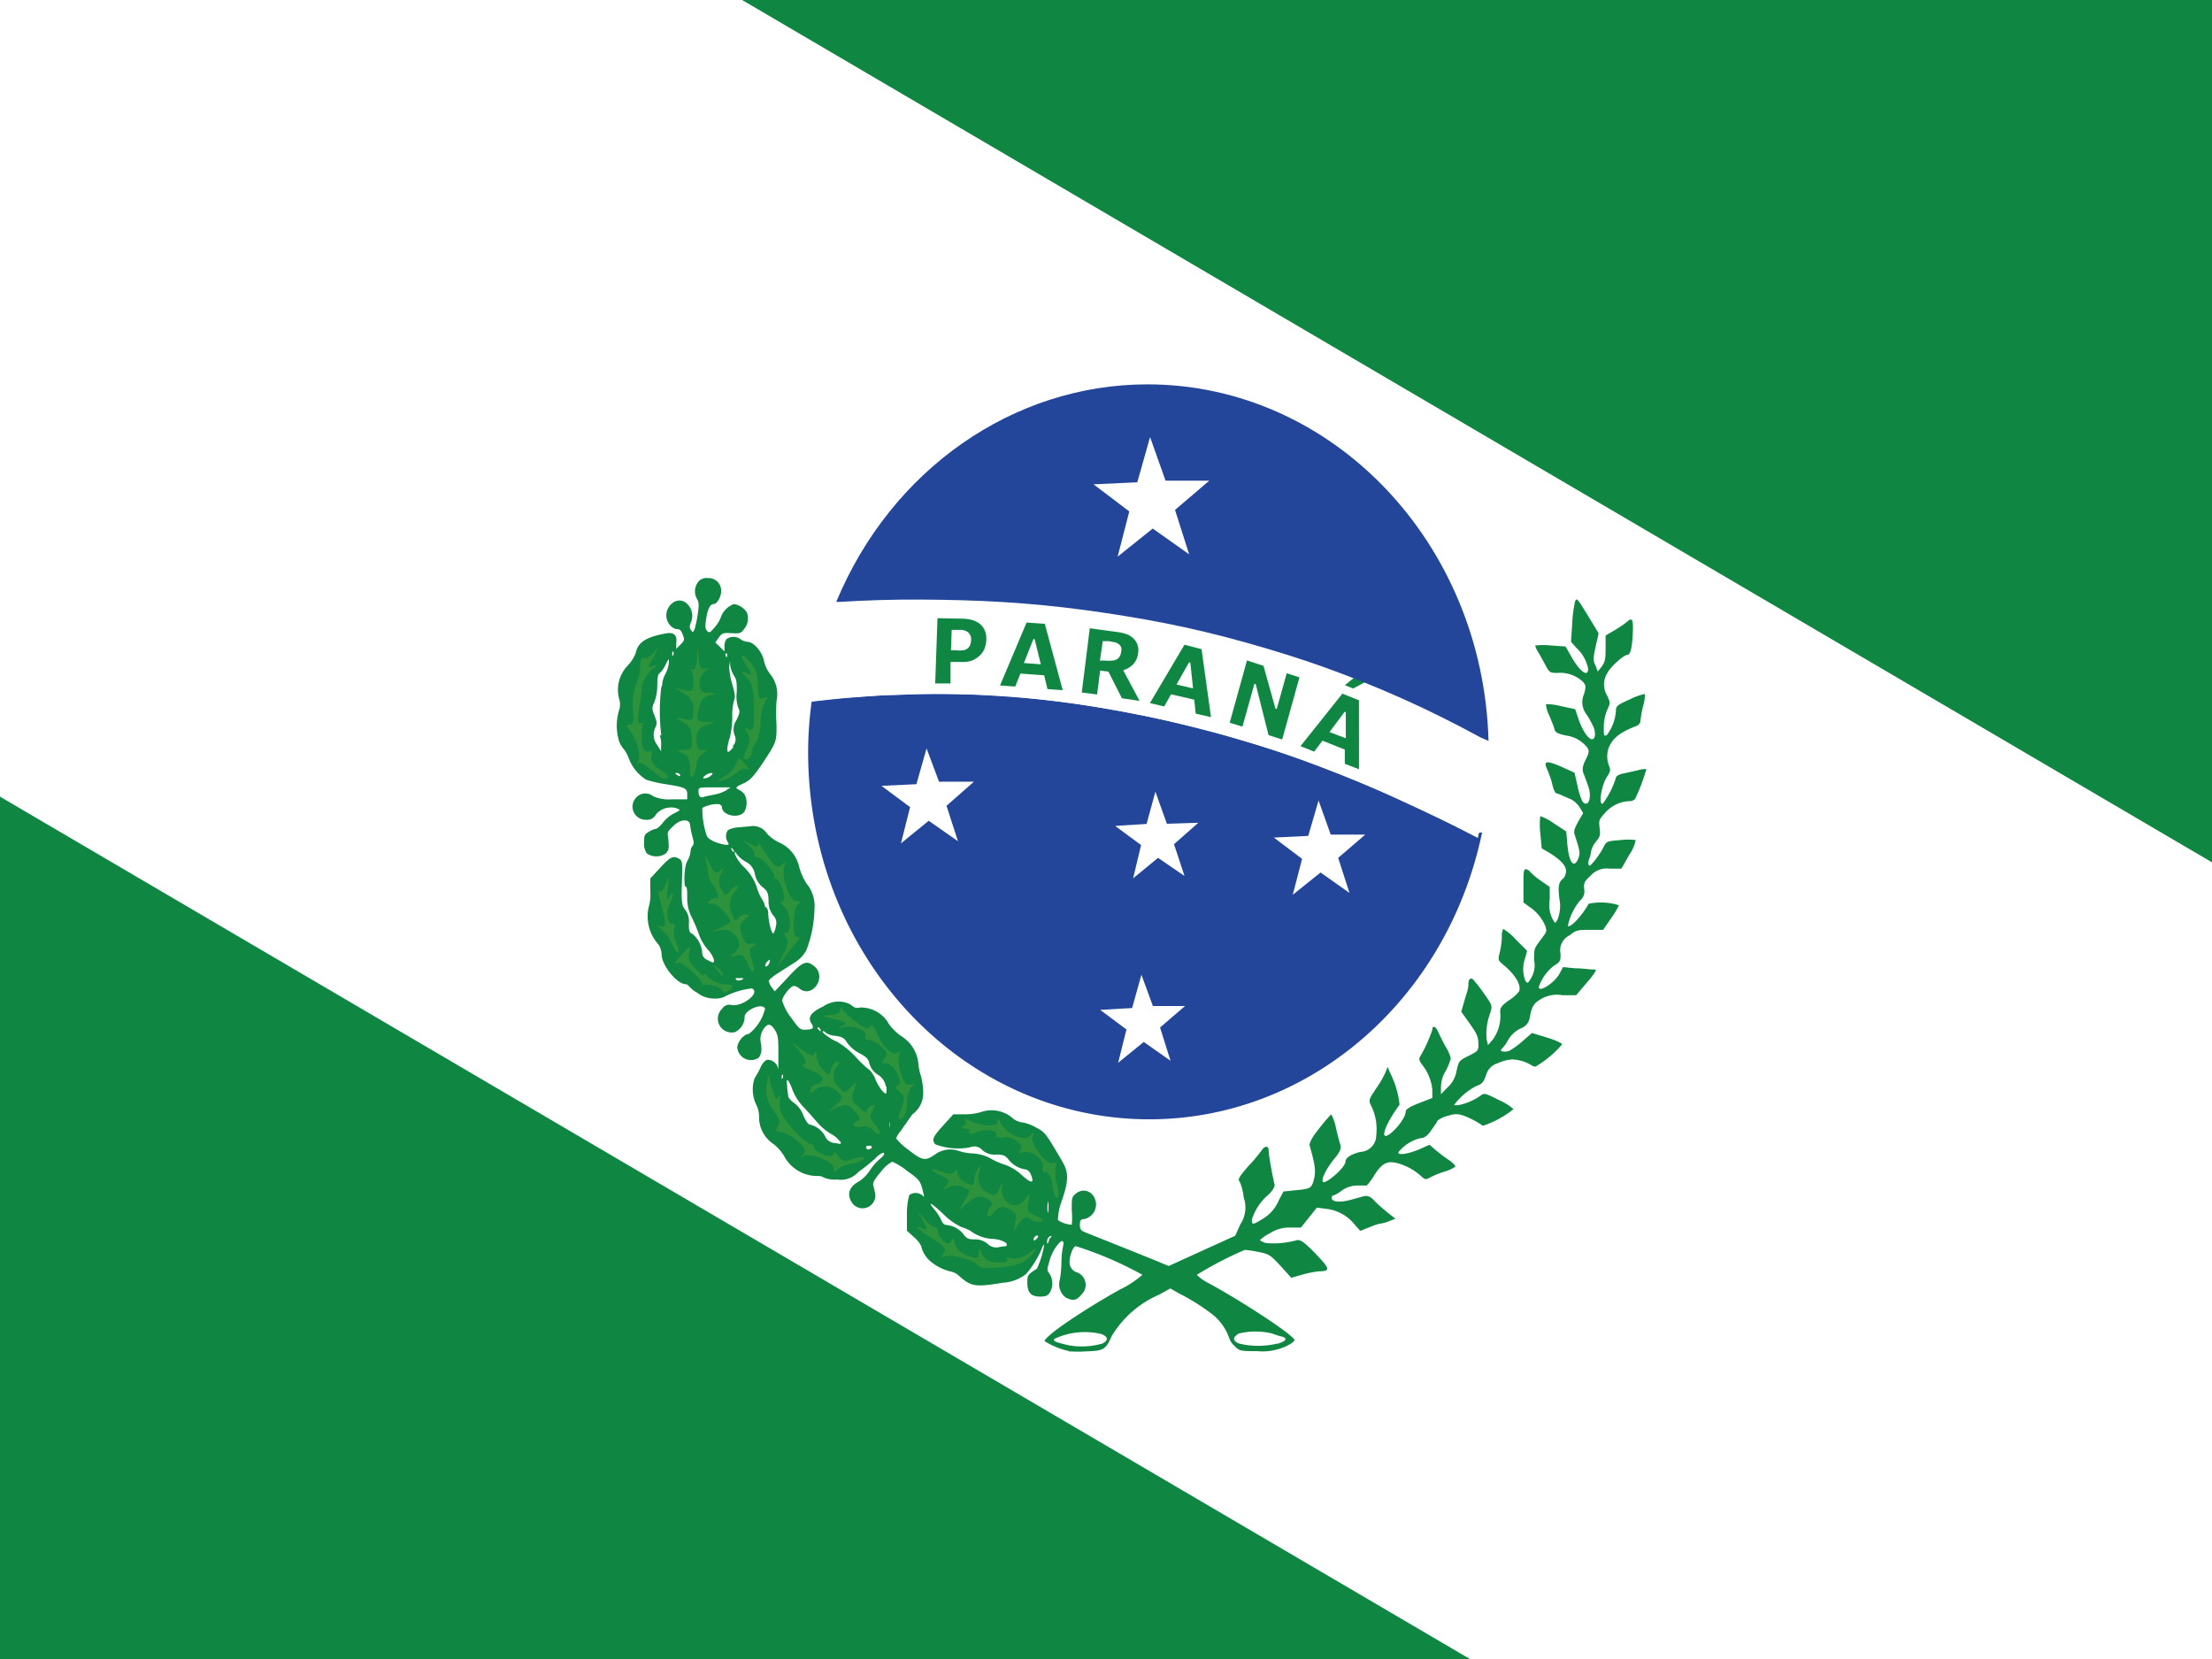 <svg id="圖層_1" data-name="圖層 1" xmlns="http://www.w3.org/2000/svg" viewBox="0 0 133 99.75"><defs><style>.cls-1,.cls-4{fill:#fff;}.cls-2,.cls-5{fill:#0f8641;}.cls-2,.cls-3,.cls-4{fill-rule:evenodd;}.cls-3{fill:#23469a;}.cls-5{stroke:#fafafb;stroke-miterlimit:3;stroke-width:0.08px;}.cls-6{fill:#2c933c;}</style></defs><g id="layer1"><g id="g1304"><g id="g1286"><rect id="rect4575" class="cls-1" width="133" height="99.75"/><path id="path4566" class="cls-2" d="M44.62,0,133,51.85V0ZM0,47.9V99.75H88.38Z"/></g><g id="g1260"><g id="g959"><path id="path4589" class="cls-3" d="M89,50.05l-.37.18c-1.61-.84-3.22-1.61-4.84-2.33s-3.25-1.38-4.89-2S75.63,44.79,74,44.31s-3.3-.89-5-1.23-3.33-.63-5-.85-3.36-.36-5-.44-3.38-.09-5.08,0c-.85,0-1.7.08-2.55.14s-1.71.16-2.56.26l0-.06a22.7,22.7,0,0,0-.22,3.09c0,12.19,9.18,22.08,20.52,22.08,9.59,0,17.89-7.16,20-17.23Z"/><path id="path4587" class="cls-4" d="M89.51,44.55l-.46-.2q-2.3-1.24-4.62-2.3t-4.71-1.9q-2.37-.85-4.78-1.51c-1.6-.45-3.21-.83-4.83-1.16s-3.25-.59-4.88-.8-3.27-.37-4.91-.48-3.28-.15-4.92-.15-3.28,0-4.91.14h-.2a23.42,23.42,0,0,0-1.58,5.92l0,.06c.85-.1,1.71-.19,2.56-.25s1.7-.12,2.55-.15c1.7-.07,3.39-.06,5.08,0s3.37.23,5,.44,3.35.5,5,.85,3.32.76,5,1.23,3.3,1,4.94,1.61,3.26,1.26,4.88,2,3.23,1.49,4.84,2.33l.3.15.07-.33a23.92,23.92,0,0,0,.52-4.85c0-.22,0-.43,0-.65Z"/><path id="text870" class="cls-5" d="M56.33,37.13l-.14,4,1,0,0-1.29.6,0a1.75,1.75,0,0,0,.68-.09,1.64,1.64,0,0,0,.5-.34,1.13,1.13,0,0,0,.27-.42,1.55,1.55,0,0,0,.1-.52,1.22,1.22,0,0,0-.1-.59,1,1,0,0,0-.33-.42,1.38,1.38,0,0,0-.42-.21,2.36,2.36,0,0,0-.59-.09Zm5.37.26-1.63,3.86,1,.07.31-.78,1.37.1.2.83,1,.07-1.1-4.07Zm3.79.34L65,41.67l1,.13.18-1.44.44.06.81,1.6,1.16.17-1-1.87a1.41,1.41,0,0,0,.6-.38,1.21,1.21,0,0,0,.28-.68,1,1,0,0,0-.34-.94,1.1,1.1,0,0,0-.42-.24,3,3,0,0,0-.55-.12Zm-8.23.18h.16l.38,0a.84.84,0,0,1,.29.08.46.46,0,0,1,.19.18.47.47,0,0,1,.07.29.84.84,0,0,1-.05.29.46.46,0,0,1-.14.2.47.47,0,0,1-.27.11,1.61,1.61,0,0,1-.4,0h-.27Zm4.91.53.36,1.46-.91-.07Zm4.17.15.34,0,.3.06a.53.53,0,0,1,.22.08.44.44,0,0,1,.17.19.48.48,0,0,1,0,.27.61.61,0,0,1-.08.26.49.49,0,0,1-.16.16.6.6,0,0,1-.27.07,2.05,2.05,0,0,1-.39,0l-.29,0Zm4.86.13L69.08,42.3l.94.22.41-.73,1.34.31.09.84,1,.23L72.28,39Zm3.75.94-1.06,3.82.84.26.73-2.61.78,3.1.88.28,1.06-3.81-.84-.27-.61,2.18L76,40Zm-3.42.18.16,1.5-.89-.21Zm10.17.62-.91.75.57.23,1.15-.61v0Zm-1,1.2-2.57,3.22.9.36.5-.66,1.29.52,0,.85.93.36V42.08Zm.18,1.16,0,1.51L80,44Z"/><path id="path4582" class="cls-3" d="M69,23.11c-8.09,0-15.42,5.13-18.72,13.08h.2c1.63-.1,3.27-.15,4.91-.14s3.28.05,4.92.15,3.28.26,4.91.48,3.26.48,4.88.8,3.23.71,4.83,1.16,3.2.94,4.78,1.51,3.15,1.2,4.71,1.9,3.09,1.47,4.62,2.3l.46.2C89.18,32.62,80.1,23.12,69,23.11Z"/><path id="path919" class="cls-4" d="M69.15,26.28,68.38,29l-2.63.12,2.15,1.63-.7,2.72,2.11-1.69,2.19,1.55-.85-2.67,2.06-1.76-2.63,0ZM55.71,45l-.61,2.15L53,47.25l1.72,1.28-.55,2.18,1.67-1.36,1.76,1.23-.69-2.13L58.56,47l-2.1,0ZM69.47,47.6l-.53,1.94-1.89.12,1.56,1.15-.48,2,1.5-1.23,1.59,1.09-.63-1.91,1.46-1.29-1.89.06Zm9.81.53-.62,2.13-2.07.1,1.7,1.28-.56,2.16,1.67-1.34,1.74,1.23-.68-2.11,1.63-1.4-2.08,0ZM68.63,58.61l-.56,2-1.92.11,1.58,1.18-.5,2,1.54-1.25,1.61,1.13-.63-2,1.5-1.29-1.93,0Z"/></g><g id="g1245"><path id="path1172" class="cls-2" d="M64.22,81.22a4.48,4.48,0,0,1-1.41-.58c0-.29,2.15-1.77,4.5-3.09a6.24,6.24,0,0,0,1.38-.9,21.8,21.8,0,0,0-4-1.72c-.19,0-.44.73-.37,1.1a.63.63,0,0,0,.4.46.8.8,0,0,1,.3,1.35c-.29.36-.52.4-.95.17a1,1,0,0,1-.34-1.09,6.91,6.91,0,0,0,.09-1,5.23,5.23,0,0,1,.1-1c.06-.23,0-.3-.08-.3s-.52.45-.72,1.13-.16.62,0,.86a1.1,1.1,0,0,1,0,1.11c-.12.19-.25.24-.58.24-.55,0-.77-.24-.77-.84,0-.44,0-.47.58-.84a5.94,5.94,0,0,0,.42-1.33c0-.15,0-.15-.08,0a5.81,5.81,0,0,1-1,1.66,2.55,2.55,0,0,1-1.42.52c-1.63.27-1.88.23-2.6-.41a1,1,0,0,0-.47-.26,2.92,2.92,0,0,1-1.3-.66,1.68,1.68,0,0,1-.51-.87,1.62,1.62,0,0,0-.42-.53L54.53,74l0-1a4.21,4.21,0,0,1,.14-1.14.63.63,0,0,1,.77,0c.15.16.15.15,0-.44-.12-.42-.24-.56-.88-1a3.78,3.78,0,0,0-.91-.57,2.08,2.08,0,0,0-.68.6c-.41.48-.51.67-.46.84a4.72,4.72,0,0,1,.12.53.77.77,0,0,1-1.37.54c-.37-.51-.23-1,.38-1.32a2.23,2.23,0,0,0,.65-.65,3.56,3.56,0,0,1,.57-.67c.3-.23.39-.41.22-.41a1.49,1.49,0,0,0-.46.35c-.21.19-.64.55-1,.8a1.42,1.42,0,0,1-1.29.46,1.7,1.7,0,0,1-.78-.11.65.65,0,0,0-.42-.1,2.26,2.26,0,0,1-2-1.23,2.74,2.74,0,0,0-.63-.7,1.92,1.92,0,0,1-.86-1.6,1.63,1.63,0,0,0-.19-.8,2.11,2.11,0,0,1-.07-1.57,4.11,4.11,0,0,0,.33-.59c.14-.31.29-.47.44-.5a.66.66,0,0,1,.65.61c0,.16,0-.23,0-.87,0-1,0-1.2-.21-1.53s-.4-.47-.68-.06a1.1,1.1,0,0,0-.15.9c.06.47,0,.61-.13.82A.83.83,0,0,1,44.33,63c0-.35.4-.83.69-.83A2.76,2.76,0,0,0,46,60.65c-.13-.38-1.23.07-1.23.5a1,1,0,0,1-.59.91.83.83,0,0,1-.76-1.41.51.51,0,0,1,.57-.22c.67.11,1.76-.75,1.22-1a4.7,4.7,0,0,0-1.69.52,1.45,1.45,0,0,1-.6.09,1.65,1.65,0,0,1-1-.35,1.87,1.87,0,0,1-.53-.43s-.07-.08-.15-.08c-.53,0-1.46-1.14-1.46-1.8a1.17,1.17,0,0,0-.18-.58A2.53,2.53,0,0,1,39,54.55a2.79,2.79,0,0,0,.1-1l0-.73.6-.65c.61-.66.77-.74,1.14-.53.19.11.2.2.16,1.44s0,1.35.19,1.61a1.12,1.12,0,0,1,.23.81c0,.43,0,.56.21.65a1.63,1.63,0,0,1,.59,1.1.46.46,0,0,0,.3.46c.38.21.41.21.41,0a1.58,1.58,0,0,0-.38-.62,3,3,0,0,1-.53-.92,9.17,9.17,0,0,0-.42-1,2.46,2.46,0,0,1-.28-1.22c0-.35,0-.64-.1-.64s-.11-1.15.1-1.53a1.5,1.5,0,0,0,.2-.57.57.57,0,0,1,.12-.35c.09-.1.09-.22,0-.53a4.85,4.85,0,0,1-.14-.68c0-.43-.56-.43-1,0s-.36.35-.31.89,0,.58-.15.77a1,1,0,0,1-1.15,0,1,1,0,0,1-.16-.65c0-.4,0-.49.29-.65a1.15,1.15,0,0,1,.43-.18c.07,0,.25-.17.41-.37a2,2,0,0,1,.68-.56c.38-.19.39-.2.18-.29a1.18,1.18,0,0,0-1.28.36.59.59,0,0,1-.6.32A.79.79,0,0,1,38.21,48a.75.75,0,0,1,1.07-.12,2.35,2.35,0,0,0,1.13.18l.91,0v-.3c0-.37-.14-.43-1.31-.61a7.85,7.85,0,0,1-1.16-.27,2.61,2.61,0,0,1-1.05-1.3,1.89,1.89,0,0,0-.3-.54,1.73,1.73,0,0,1-.27-.45,3.2,3.2,0,0,1,0-1.91,1.07,1.07,0,0,0,0-.65,2.1,2.1,0,0,1,.5-2,2.23,2.23,0,0,0,.5-.79c.13-.63.64-.95,1.84-1.16.45-.08.66.12.59.58l0,.35.26-.26c.24-.24.25-.28.13-.59s-.19-.33-.36-.33a.7.7,0,0,1-.45-.3c-.58-.79.4-1.89,1.09-1.21a1,1,0,0,1,.22,1.08c-.1.26-.1.35,0,.49s.14.15.22-.08a6.32,6.32,0,0,0,.18-.87c.08-.51.07-.67,0-.86a.92.92,0,0,1,0-1.05.61.61,0,0,1,.61-.27.75.75,0,0,1,.8.79c0,.34-.25.77-.45.77s-.36.27-.45.88c-.07.45-.06.61.06.74s.18.11.49-.27a1.83,1.83,0,0,0,.35-.61,1.31,1.31,0,0,1,.77-.74,1.15,1.15,0,0,1,.77.49,1,1,0,0,1-.15,1c-.19.27-.26.29-.77.26s-.56,0-.76.26l-.21.3.28.27.27.27v-.31a.73.73,0,0,1,.12-.43.71.71,0,0,1,.84,0,.87.87,0,0,0,.42.16c.37,0,.89.59,1,1.16a2,2,0,0,0,.35.76,1.9,1.9,0,0,1,.4,1.63,11.19,11.19,0,0,0,0,1.48c0,1,0,1-.87,2.32-.53.77-.74,1-1.15,1.18s-.49.25-.27.35a1.15,1.15,0,0,1,.36.28,1.12,1.12,0,0,1,0,1.05c-.3.45-1.35.24-1.35-.27,0-.07-.08-.15-.18-.18a1.84,1.84,0,0,0-1,.23,5,5,0,0,0,.26,1.66c.08.21.47.42,1,.53.34.07.36,0,.28-.12a.65.65,0,0,1,0-.74,1.67,1.67,0,0,1,.7-.17l.64-.06a1,1,0,0,1,1,.43,2.31,2.31,0,0,0,.75.55,2.1,2.1,0,0,1,1.19,1.46,3.71,3.71,0,0,0,.44,1,2.1,2.1,0,0,1,.48,1.55,7.21,7.21,0,0,1-.49,2.47,2,2,0,0,1-.68.72l-1,.64c-.32.2-.58.42-.58.49a1,1,0,0,0,.18.37l.18.25.82-.87c.91-1,1.13-1,1.6-.61.71.66-.17,1.92-.93,1.31a.63.63,0,0,0-.33-.16c-.2,0-.71.63-.71.9a3.31,3.31,0,0,0,.53,1c.52.72.56.75.92.73s.51-.06.3-.39-.07-.64.71-1a1.62,1.62,0,0,1,1.1-.29,1.32,1.32,0,0,1,.65.24.42.42,0,0,0,.44.11,1.91,1.91,0,0,1,1.77,1,3.22,3.22,0,0,0,.77.74,2.18,2.18,0,0,1,1,1.62,3,3,0,0,0,.15.75,4,4,0,0,1,.14,1.06A1.56,1.56,0,0,1,54.86,67c-.23.33-.55.77-.7,1a1.4,1.4,0,0,0-.28.45,4,4,0,0,0,.76.7c.85.66,1,.68,1.66.21a1.54,1.54,0,0,1,1.34-.16,3,3,0,0,0,.81.15,2.61,2.61,0,0,1,1.07.28,4.14,4.14,0,0,0,.87.39,2.91,2.91,0,0,1,1,.59c.59.55.81.57.62.08-.09-.24-.21-.36-.37-.38a1.57,1.57,0,0,1-1-.59c-.2-.25-.32-.3-.75-.3a1.1,1.1,0,0,1-.83-.27.63.63,0,0,0-.72-.17,3.85,3.85,0,0,1-2.11-.18c-.21-.29-.15-.43.48-1.13l.61-.67H58a3.37,3.37,0,0,0,1-.14,1.93,1.93,0,0,1,1.93.41,1.17,1.17,0,0,0,.56.22,2.53,2.53,0,0,1,.8.3c.56.3.56.31,1.56,2,.41.71.42,1.14,0,2.39a3.52,3.52,0,0,0-.24,1.18,1.66,1.66,0,0,0,.83.28,3.67,3.67,0,0,0,0-.86c0-.74,0-.82.24-1a.69.69,0,0,1,1,.05.9.9,0,0,1-.49,1.47c-.22,0-.26.09-.26.35s.06.34.35.46c.51.2,4.09,1.63,4.58,1.84l.41.17,2-.91,2-.91.31-.69A1.83,1.83,0,0,0,74.78,72a3.55,3.55,0,0,0-.22-.91c-.15-.18-.11-.27.52-1a9.31,9.31,0,0,0,.77-.91c.19-.3.43-.31.43,0s.26,1.68.36,2.06c0,.12-.1.33-.37.59a3.16,3.16,0,0,0-1,1.51c0,.31.06.31.56,0a2.38,2.38,0,0,0,1.08-1.21l.26-.49.69-.07c.9-.08,1-.12,1.13-.61s.12-.81-.25-2.1c0-.16.11-.43.57-1a10.28,10.28,0,0,1,.73-.86s.17.29.26.7.22.91.28,1.1.07.37-.34.86-.79,1.16-.71,1.39,1.37-.82,1.37-1.22c0-.22.39-.46.91-.57a1,1,0,0,0,.94-1,3.2,3.2,0,0,0-.34-1.84c-.12-.27-.1-.33.35-1a5.88,5.88,0,0,0,.57-1l.1-.27.14.33a5.53,5.53,0,0,1,.58,1.94c-.73,1-1.11,1.88-.83,1.88s1.2-1,1.2-1.47c0-.15.28-.31,1.13-.63l.47-.18v-.52A2.84,2.84,0,0,0,85.49,64c-.18-.27-.19-.33-.07-.53a8.46,8.46,0,0,0,.7-1.55c0-.3.21-.22.37.16.1.22.3.63.46.9a2.52,2.52,0,0,1,.28.65,3.16,3.16,0,0,1-.31.77,1.87,1.87,0,0,0-.28,1l0,.39.4-.41a1.73,1.73,0,0,0,.54-1c.13-.59.15-.61.73-.9s.59-.32.58-.74-.09-.58-.51-1.18l-.52-.73.13-.45c.07-.25.16-.56.21-.7a1.76,1.76,0,0,0,.09-.51c0-.28.11-.4.27-.29a8.14,8.14,0,0,1,.64.82c.53.75.53.75.41,1.19a3.51,3.51,0,0,0-.22,1.64l.08.31.3-.35a2.43,2.43,0,0,0,.43-1.66c0-.25.1-.38.55-.7a2.16,2.16,0,0,0,.59-.53c.14-.37-.23-1-.94-1.58-.34-.29-.34-.29-.22-.78a4.39,4.39,0,0,0,.12-.92,1,1,0,0,1,.08-.47,3.23,3.23,0,0,1,.76.64l.68.68-.11.41a2,2,0,0,0,0,1.38c.13.19.15.19.36-.17a1.49,1.49,0,0,0,.17-1.06c0-.69,0-.69.37-1.19s.42-.51.31-.85a2.59,2.59,0,0,0-1-1.19l-.32-.24v-1c0-.75,0-1,.14-1a.41.41,0,0,1,.26.16,4.14,4.14,0,0,0,.65.54l.53.37,0,.74a1.92,1.92,0,0,0,.12,1.08,1,1,0,0,0,.21.34.77.77,0,0,0,.19-.35,2.14,2.14,0,0,0,.06-1.1c-.09-.75-.05-1,.24-1.23a.68.68,0,0,0,.16-.45c0-.32-.35-.69-1.08-1.13l-.38-.22-.09-.94a4.7,4.7,0,0,1,0-1,3.25,3.25,0,0,1,.81.43l.75.49.07.76c.09,1.11.4,1.52.66.86.12-.31.1-.45-.22-1.42-.08-.23,0-.37.21-.79l.3-.51-.21-.35a1.47,1.47,0,0,0-.52-.48l-.51-.22a2.4,2.4,0,0,0-.36-.14c-.1,0-.21-.3-.29-.69A7.63,7.63,0,0,0,93,46.2c-.2-.45,0-.48.88-.1l.79.36.18.79a4.47,4.47,0,0,0,.29.93c.34.44.6-.2.36-.89-.08-.23-.2-.57-.28-.76s-.1-.4.09-.79c.3-.59.29-.67-.12-1.05a1.91,1.91,0,0,0-1-.46c-.52-.11-.68-.19-.72-.37s-.18-.5-.32-.84a1.94,1.94,0,0,1-.2-.68,3.41,3.41,0,0,1,.91.12l.85.18.22.65c.21.62.58,1.16.79,1.16s.23-.39.1-.72a6,6,0,0,0-.41-.75,1.21,1.21,0,0,1-.16-1.27c.12-.45.11-.51-.1-.74a2,2,0,0,0-1.49-.51c-.47,0-.49,0-.76-.51-.15-.28-.35-.64-.45-.8s-.15-.31-.13-.34a4.55,4.55,0,0,1,.93,0l.88.06.36.63c.5.88,1,1.25,1,.71a2.32,2.32,0,0,0-.7-1.25l-.33-.37.07-1.07a7.78,7.78,0,0,1,.17-1.34c.09-.26.13-.22.76.81l.66,1.09-.18.8c-.15.69-.16.85,0,1.15l.13.35.24-.31c.19-.26.23-.44.23-1.09v-.77l.58-.34a6.09,6.09,0,0,0,.74-.51c.29-.27.36-.08.31.8s-.15,1.22-.34,1.22-1,.7-1.2,1.11a1.29,1.29,0,0,0,0,1.33c.2.44.2.44,0,.88a2.71,2.71,0,0,0-.2,1c0,.56,0,.59.19.49a2.71,2.71,0,0,0,.54-1.46c0-.29.1-.35.86-.69a3.23,3.23,0,0,1,.88-.31,2.39,2.39,0,0,1-.1.71,5.33,5.33,0,0,0-.16.87.37.37,0,0,1-.25.34c-1,.39-1.38.71-1.64,1.25a1.55,1.55,0,0,0,0,1.16c.1.24.08.33-.15.68-.32.51-.5,1.69-.23,1.58a5.16,5.16,0,0,0,.79-1.56c0-.1.22-.21.44-.25l.86-.19a1.57,1.57,0,0,1,.53-.08,11,11,0,0,1-.68,1.8.46.46,0,0,1-.34.13,2.05,2.05,0,0,0-1.45.69c-.38.42-.4.47-.34.93s0,.53-.2.79a1.5,1.5,0,0,0-.31.58c0,.16-.1.43-.15.59s0,.3.06.3.55-.54.86-1.16c.15-.3.21-.32,1-.38a4,4,0,0,1,.91,0,2.4,2.4,0,0,1-.39.89l-.47.83-.72,0a1.28,1.28,0,0,0-1.13.42c-.38.35-.42.43-.39.81a.71.71,0,0,1-.26.7,3.49,3.49,0,0,0-.72,1.51c.14.15.87-.63,1.25-1.33a3.59,3.59,0,0,1,1.82.09,4.67,4.67,0,0,1-.47.78l-.48.7h-.79c-.7,0-.83,0-1.21.32a1,1,0,0,0-.56,1.12c0,.41,0,.48-.39.71a2.73,2.73,0,0,0-.92,1.29c0,.36,1-.28,1.27-.85l.19-.35.74.07c.41,0,.85.07,1,.07s.24,0,.23.08a5,5,0,0,1-.59.77l-.59.7-.82,0a1.86,1.86,0,0,0-1.26.21c-.47.27-.58.44-.71,1.12a.79.79,0,0,1-.49.64,1.73,1.73,0,0,0-.86.81,2.68,2.68,0,0,1-.34.46c-.18.13.19.21.46.1a4.81,4.81,0,0,0,.81-.59l.55-.48.92.28c.52.16.91.34.89.41a6.33,6.33,0,0,1-1.59,1.33.37.37,0,0,1-.23-.07,2.42,2.42,0,0,0-1.18-.36,2.56,2.56,0,0,0-.87.23,1,1,0,0,0-.7.73c-.16.43-.26.53-.59.64a4,4,0,0,0-1.34,1.15s.11,0,.25,0A3.4,3.4,0,0,0,89,65.89c.24-.18.27-.18,1.12.25a3.16,3.16,0,0,1,.88.55,5.9,5.9,0,0,1-1.84,1A5.29,5.29,0,0,0,88,67.08a1.23,1.23,0,0,0-.9,0,1.67,1.67,0,0,0-.67.3c0,.07-.21.34-.38.59s-.37.46-.63.46a2.43,2.43,0,0,0-1.34.85c-.07.21.65.1,1.34-.21l.53-.24.37.32a10.08,10.08,0,0,0,.81.61c.23.16.4.34.37.39a2.18,2.18,0,0,1-.63.29,5.44,5.44,0,0,0-.83.33c-.33.18-.34.18-.67-.12A3.48,3.48,0,0,0,84,69.93c-.59-.14-.89,0-1.35.7a3.76,3.76,0,0,1-.47.65l-.58,0a1.67,1.67,0,0,0-.93.31,1.93,1.93,0,0,1-.5.29c-.06,0-.1.07-.1.15,0,.24.5.29,1.15.11l.84-.23c.17,0,.31,0,.55.26s.54.5.8.72l.49.39-.29.11a2.79,2.79,0,0,1-.58.18c-.16,0-.51.15-.77.25l-.47.19-.29-.32a2.56,2.56,0,0,0-1.7-1l-.62-.08-.48.6-.48.6h-.62a2.09,2.09,0,0,0-1.24.34,2.3,2.3,0,0,0-.61.42s.17.12.37.17A5.2,5.2,0,0,0,78,74.56c.21,0,.38.08,1.09.81.9.94.92,1.06.21,1.07a6.21,6.21,0,0,0-1,.2l-.66.19L77,76.12c-.62-.67-.71-.72-1.31-.84a7.74,7.74,0,0,0-.84-.13,22.14,22.14,0,0,0-2.89,1.5s.23.25.61.45c1.88,1,5.26,3.19,5.26,3.48,0,.08-.26.26-.58.4a3.39,3.39,0,0,1-1.65.26c-1,0-1.08,0-1.38-.32a1.09,1.09,0,0,1-.31-.46,3.11,3.11,0,0,0-1-1.42,12.44,12.44,0,0,0-2-1.26l-.54-.31-.67.37a6.22,6.22,0,0,0-2.85,2.48c-.36.82-.5.9-1.48.93a8.1,8.1,0,0,1-1.12,0Zm2-.41c.43-.19.45-.42,0-.6a4.3,4.3,0,0,0-2.82.29c-.09.13,0,.19.87.39a4.47,4.47,0,0,0,1.91-.08Zm10.54,0c.58-.16.7-.35.29-.45a5.22,5.22,0,0,1-.56-.18,4.21,4.21,0,0,0-2,0c-.38.22-.39.43,0,.6a4.92,4.92,0,0,0,2.33,0Zm-16.3-5.88a.1.1,0,0,0,.08-.1c0-.15-.49-.34-.9-.34A2.41,2.41,0,0,1,58.34,74a2.88,2.88,0,0,0-.53-.22A3.81,3.81,0,0,1,56.72,73c-.72-.68-1-.84-.54-.28a3.08,3.08,0,0,1,.42.65c.08.2.18.29.36.29a1.46,1.46,0,0,1,1,.59c.16.22.29.27.65.27a1.12,1.12,0,0,1,.78.28A.75.75,0,0,0,60,75a2.1,2.1,0,0,1,.38-.06Zm2.72-.52c.08-.1.06-.12-.06-.07a.34.34,0,0,0-.16.3c0,.16,0,.18.07.07A1.68,1.68,0,0,1,63.14,74.42Zm-.77-.1c-.07-.08-.26.07-.26.2s.06.07.15,0,.14-.16.11-.18Zm.62-2c0-.16-.05,0-.05.24s0,.43.05.3a2.43,2.43,0,0,0,0-.54ZM52.42,69c0-.06,0-.11-.15-.11s-.2,0-.2.11a.13.13,0,0,0,.14.11A.27.27,0,0,0,52.42,69Zm-1.93-.38A1.47,1.47,0,0,0,50,68.2a3.38,3.38,0,0,1-.82-.67c-.18-.21-.56-.64-.84-.94a3.14,3.14,0,0,1-.69-1.06c-.24-.66-.41-.79-.32-.23,0,.24.06.51.06.6s.16.29.35.41a1.69,1.69,0,0,1,.57.77c.12.29.29.53.36.53a1.4,1.4,0,0,1,.93.69.67.67,0,0,0,.54.42l.39.06s.05-.06,0-.15Zm3-1.16c0-.07,0,0,0,.19s0,.24,0,.14a.52.52,0,0,0,0-.33Zm-.23-2.14a1,1,0,0,0-.49-.71,1.18,1.18,0,0,1-.5-.67c-.06-.27-.17-.39-.59-.61a2.15,2.15,0,0,1-.74-.63c-.18-.29-.29-.36-.72-.42a1.22,1.22,0,0,1-.57-.18.21.21,0,0,0-.16-.1c-.19,0,.47.51.83.63a4.85,4.85,0,0,1,1.14.93,6.65,6.65,0,0,0,.86.81,1.73,1.73,0,0,1,.34.59c.23.49.54.87.63.77a1.38,1.38,0,0,0,0-.41Zm-6.21-.71s-.05,0-.05.14,0,.16.06.07a.22.22,0,0,0,0-.21Zm2.25-2.72a.1.1,0,0,0-.1-.11c-.06,0-.08.05,0,.11s.09.11.11.11S49.35,62,49.35,61.9Zm-4.62-3.08s-.12,0-.27,0-.24,0-.14.1.41,0,.41-.06Zm1.61-1c0-.14,0-.13-.15,0s-.19.43,0,.26a.44.44,0,0,0,.15-.3Zm.36-2.13a.63.63,0,0,0-.16-.64,1.35,1.35,0,0,1-.28-.86c0-.51-.09-.62-.37-.85a1.35,1.35,0,0,1-.45-.76,1,1,0,0,0-.56-.76,1.92,1.92,0,0,1-.54-.46c-.09-.17-.1-.17-.11,0a2.55,2.55,0,0,0,.58.81,3,3,0,0,1,.72,1.12,3.21,3.21,0,0,0,.32.76,1.24,1.24,0,0,1,.19.41.11.11,0,0,0,.1.12s.1.14.1.33c0,.46.21,1.29.31,1.22a1,1,0,0,0,.15-.43Zm-2.57-4.57A.11.11,0,0,0,44,51c-.05,0-.07,0,0,.11s.08.11.11.11S44.13,51.19,44.13,51.13Zm-1.26-3.32a2.21,2.21,0,0,0,.81-.25l.3-.2H43c-1,0-1,0-1,.25s.1.42.3.33a3.76,3.76,0,0,1,.65-.13Zm-.09-1.15c.15-.12.16-.16,0-.16a.69.69,0,0,0-.34.16c-.15.12-.16.16,0,.16a.68.68,0,0,0,.35-.16Zm-1.86-.06c0-.05-.08-.1-.18-.1s-.15,0,0,.1.21.14.21,0Zm-1.11-2.36a12,12,0,0,1,0-2.89.48.48,0,0,0,.06-.25,1.73,1.73,0,0,1,.2-.58,1.85,1.85,0,0,0,.2-.67c0-.27,0-.26-.2.13a1.6,1.6,0,0,1-.35.51c-.11.07-.15.28-.15.73a2.83,2.83,0,0,1-.17,1c-.16.36-.16.41,0,.82s.16.48.06.71a1,1,0,0,0,.11,1.07l.23.37,0-.34a1.61,1.61,0,0,0-.08-.62Zm4.29.65a.58.58,0,0,0,.11-.69,1,1,0,0,1,.12-.88c.2-.42.22-.52.11-.75a2,2,0,0,1-.09-.94c0-.59,0-.73-.18-1A2,2,0,0,1,43.9,40c0-.29,0-.28-.06.08a4.53,4.53,0,0,0,.2,1.1c.15.53.18.74.1.91a3.42,3.42,0,0,0-.11,1,5.23,5.23,0,0,1-.15,1.26c-.16.5-.2.87-.08.86a1,1,0,0,0,.3-.31Zm-.41-5.58s-.06,0,0,.14,0,.15.06.07a.24.24,0,0,0,0-.21Zm-3.22-.11s0,0,0,.14,0,.15.06.07a.22.22,0,0,0,0-.21Z"/><path id="path1195-1" class="cls-6" d="M58.77,76.08c0-.24-1.58-.69-1.93-.55s-.3.09-.1-.17.08-.41-.67-.88c-.93-.59-1.19-.85-.59-.61.29.12.29.07,0-.49l-.34-.62.45.54c.24.29.53.51.62.48s.18.08.18.24a.93.93,0,0,0,.31.58c.26.24.35.23.5,0s.18-.25.19.05.32.72,1,.93c.36.11.46.06.47-.25s0-.32.13-.07a1.3,1.3,0,0,0,.34.49c.32.22,1.37.2,1.24,0s0-.15.26-.09a1.44,1.44,0,0,0,1-.29c.55-.38.56-.38.28,0a2.13,2.13,0,0,1-.8.61c-.57.24-2.42.36-2.42.16Zm2.28-2.59c.1-.45,0-.61-.38-.8s-.57-.18-.9.18-.4.33-.4.15a.85.85,0,0,1,.21-.51c.14-.15.05-.29-.29-.46s-.59-.16-1.06.23l-.57.48.36-.6c.35-.59.35-.6-.1-.78a1,1,0,0,0-.86,0c-.35.19-.37.18-.15-.11s.16-.37-.36-.6c-.76-.34-.66-.53.11-.21.43.17.61.16.73,0s.17-.2.17.06a.85.85,0,0,0,.5.59c.43.21.51.19.51-.13a1.46,1.46,0,0,1,.21-.69c.15-.25.17-.2.09.21a1,1,0,0,0,.6,1.24c.33.2.43.15.65-.34.14-.31.22-.4.16-.19-.25,1,.74,1.7,1.32.93.34-.45.34-.44.24.14s0,.63.47.83c.32.14.47.29.34.34a.88.88,0,0,1-.65-.13c-.32-.19-.46-.14-.73.25l-.34.49Zm2.25-2.24c-.08-.44-.25-.76-.42-.76s-.24-.12-.18-.28c.15-.42-.63-1.08-1.13-.94-.33.09-.37.06-.19-.18s-.44-.83-1.12-.69c-.26,0-.43,0-.37-.09.19-.33-.56-.48-1.15-.24-.32.13-.53.15-.47,0s-.05-.21-.24-.22-.26-.06-.12-.12a.24.24,0,0,0,.12-.35c-.09-.15,0-.17.25,0,.75.34,1.69.39,1.7.08s.07-.17.21.08c.34.63,1.36,1.1,1.71.79s.27-.2.18.05c-.15.42.87,1.7,1.23,1.55.19-.08.25,0,.17.21a2.46,2.46,0,0,0,.08,1.1c.11.42.12.77,0,.77s-.23-.34-.3-.75Zm-13.17-1c0-.41-1.44-1-1.84-.73-.21.13-.22.11,0-.11s.11-.39-.34-.8a2.25,2.25,0,0,0-1-.55c-.31,0-.35-.1-.18-.32s.1-.47-.28-1a1.92,1.92,0,0,1-.4-1.45l.1-.7.23.86c.16.59.28.76.37.54s.13-.21.11.11,0,.54,0,.67a5.37,5.37,0,0,0,1.76,2c.15,0,.27.08.27.18,0,.32,1.09.75,1.17.47s.18-.1.33.13.35.33.88.13c.35-.13.64-.15.64-.05s-.34.27-.76.35a1.77,1.77,0,0,0-.9.38c-.09.16-.15.12-.15-.1ZM52.53,68a.76.76,0,0,0-.73-.26c-.49.1-.65-.16-.22-.34.18-.07.12-.25-.19-.59s-.51-.47-1-.24l-.56.26.44-.41c.43-.39.43-.42.09-.76a1,1,0,0,0-1.4-.09c-.19.2-.24.2-.24,0s.19-.33.41-.39c.58-.16.39-.56-.41-.84-.41-.14-.56-.28-.39-.35s.18-.24-.21-.71l-.5-.61.63.47c.47.35.67.4.74.2s.11-.06.12.18a1.4,1.4,0,0,0,.39.82c.35.35.38.34.48-.07.06-.25.23-.44.37-.44s.21,0,0,.25a.9.9,0,0,0,.09,1.29c.32.38.36.38.72,0s.37-.35.18.19-.12.64.29,1,.49.39.49.26a.46.46,0,0,1,.3-.35c.24-.1.25-.05.05.29s-.17.49.14.85.33.5.27.56-.22,0-.37-.23Zm1.68-1.41c.2-.57.19-.7-.13-.95s-.29-.31-.1-.38c.39-.15-.26-1.36-.71-1.32-.28,0-.3,0-.09-.29s.17-.39-.22-.73a1.68,1.68,0,0,0-.76-.41c-.16,0-.23-.09-.17-.2.18-.32-.63-.68-1.25-.55-.44.09-.47.08-.15-.08s.44-.21-1-.53c-.24-.06-.14-.1.25-.12s.65-.14.65-.29.06-.2.15,0a4.37,4.37,0,0,0,.82.73c.5.37.72.44.83.25s.23,0,.4.38c.32.83.92,1.41,1.23,1.21.16-.11.2-.08.11.08a2.11,2.11,0,0,0,.09,1.09c.18.64.32.82.56.73s.28-.07.08.17a1.33,1.33,0,0,0-.25.76c0,.61-.2,1.16-.41,1.16s-.06-.3.07-.66ZM43.42,59.54c-.14-.24-1.08-.46-1.19-.27s-.06,0,0-.07c0-.32-1.27-1.47-1.5-1.31s-.22,0,.32-.55.52-.49.4-.08,0,.59.38,1,.5.43.5.32.12,0,.25.17a1.53,1.53,0,0,0,.94.42c.6.06.65.1.37.34s-.37.2-.43.08Zm-.35-1.27c-.25-.34-.24-.35.08-.08a1.41,1.41,0,0,1,.35.37c0,.18-.17.07-.43-.29Zm1.86-.39c-.18-.43-.33-.53-.68-.42s-.42.11-.1-.17.44-.67,0-1.12a.86.86,0,0,0-.85-.24l-.53.12.51-.25.58-.31c.22-.18-.66-1.15-1-1.16s-.38,0-.16-.2.37-.15.45-.09-.05-.63-.31-.89a.91.91,0,0,1-.25-.54,6.82,6.82,0,0,0-.15-.86c-.11-.42-.06-.39.22.17s.42.65.64.43.23-.2.06.16a.94.94,0,0,0,0,.93c.22.44.28.46.51.16a.83.83,0,0,1,.45-.34c.11,0,0,.15-.12.34a1.31,1.31,0,0,0-.14,1.48c.1.28.2.33.3.16a.59.59,0,0,1,.47-.26c.28,0,.27.05-.05.31s-.36.4-.18.91.32.6.59.55.34,0,.1.15-.26.34-.07.87c.28.8,0,.88-.31.11Zm2.17-.52c.29-.54.34-.81.18-1s-.15-.28,0-.28c.34,0,.27-1.2-.08-1.52s-.25-.32-.1-.42-.14-1.29-.46-1.29c-.11,0-.14-.07-.07-.15s-.66-1.14-1-1.14c-.14,0-.24-.09-.21-.2s-.13-.36-.36-.55c-.39-.35-.39-.35,0-.13s.72.29.57,0c-.06-.15,0-.09.14.13.84,1.31,1,1.45,1.29,1.19s.26-.18.15.12c-.19.53.33,2.06.7,2.06s.26.06.07.26-.32,1.9,0,1.9.19,0-.72,1.18l-.51.65Zm-6.7-.62a2.87,2.87,0,0,0-.67-.9c-.33-.23-.33-.24,0-.13s.36-.21-.06-1.65c-.1-.34-.1-.55,0-.48s.27-.15.39-.48c.19-.54.2-.51.1.27s-.06.78.1.54c.28-.42.28-.1,0,.45s-.07,1.35.21,1.16c.09-.06.12.08.07.3a1.47,1.47,0,0,0,.13.88c.13.26.19.52.13.58s-.24-.18-.41-.54ZM39.19,46.35c-.32-.33-.69-.55-.8-.48s-.11,0,0-.15,0-1.08-.51-1.78c-.22-.28-.23-.38,0-.38s.23-.27.17-.91a3.54,3.54,0,0,1,.18-1.46,3,3,0,0,0,.26-1.14c0-.36.09-.55.21-.47s.39-.09.62-.36.34-.37,0,.24-.44.73-.07.59.28-.06-.1.26a1.79,1.79,0,0,0-.56,1c0,.34-.12,1-.18,1.43-.09.62-.06.79.15.73s.21,0,.13,0-.19,1.17,0,1.54a.29.29,0,0,0,.38.16c.12-.08.16,0,.1.28s.07.54.53.84.54.45.37.52-.52-.17-.85-.5Zm4.37.33a1.83,1.83,0,0,0,.71-.77c.15-.42.16-.42.54.05.22.26.28.4.13.31a.54.54,0,0,0-.6.16,2.63,2.63,0,0,1-.84.46c-.48.13-.48.12.06-.21Zm-2.07-.48c0-.53-.11-.76-.45-.91s-.45-.19.06-.2.52-.11.49-.67,0-.68-.6-1.05c-.37-.24-.35-.25.15-.14s.55.07.55-.52a1,1,0,0,0-.55-1l-.56-.34.56.12c.5.11.55.07.55-.51a1.22,1.22,0,0,0-.15-.72c-.08-.05,0-.06.1,0s.26-.21.28-.73l0-.8.08.79c.06.63.15.78.41.69s.31-.09,0,.13a1,1,0,0,0-.35.77c0,.42.11.53.55.55s.46.05.15.13c-.52.13-.62.26-.78,1-.11.53-.07.59.43.61H43l-.56.22a.73.73,0,0,0-.55.84c0,.46.1.63.35.64s.34,0,0,.23a.79.79,0,0,0-.35.58,1.57,1.57,0,0,1-.2.69c-.15.25-.2.15-.2-.38Zm3.21-.57a4.4,4.4,0,0,1,.23-.65c.19-.43.17-.62,0-.91s-.24-.35.07-.23.35,0,.33-1.27-.1-1.48-.45-1.83-.39-.42,0-.27.37.13.05-.36c-.47-.72-.42-.94.08-.4s.55.78.57,1.78c0,.48.09.58.35.48s.28-.08.09.17a3.19,3.19,0,0,0-.29,1.3,2.67,2.67,0,0,1-.3,1.25.9.9,0,0,0-.23.52.53.53,0,0,1-.21.4c-.11.07-.2.08-.2,0Z"/></g></g></g></g></svg>